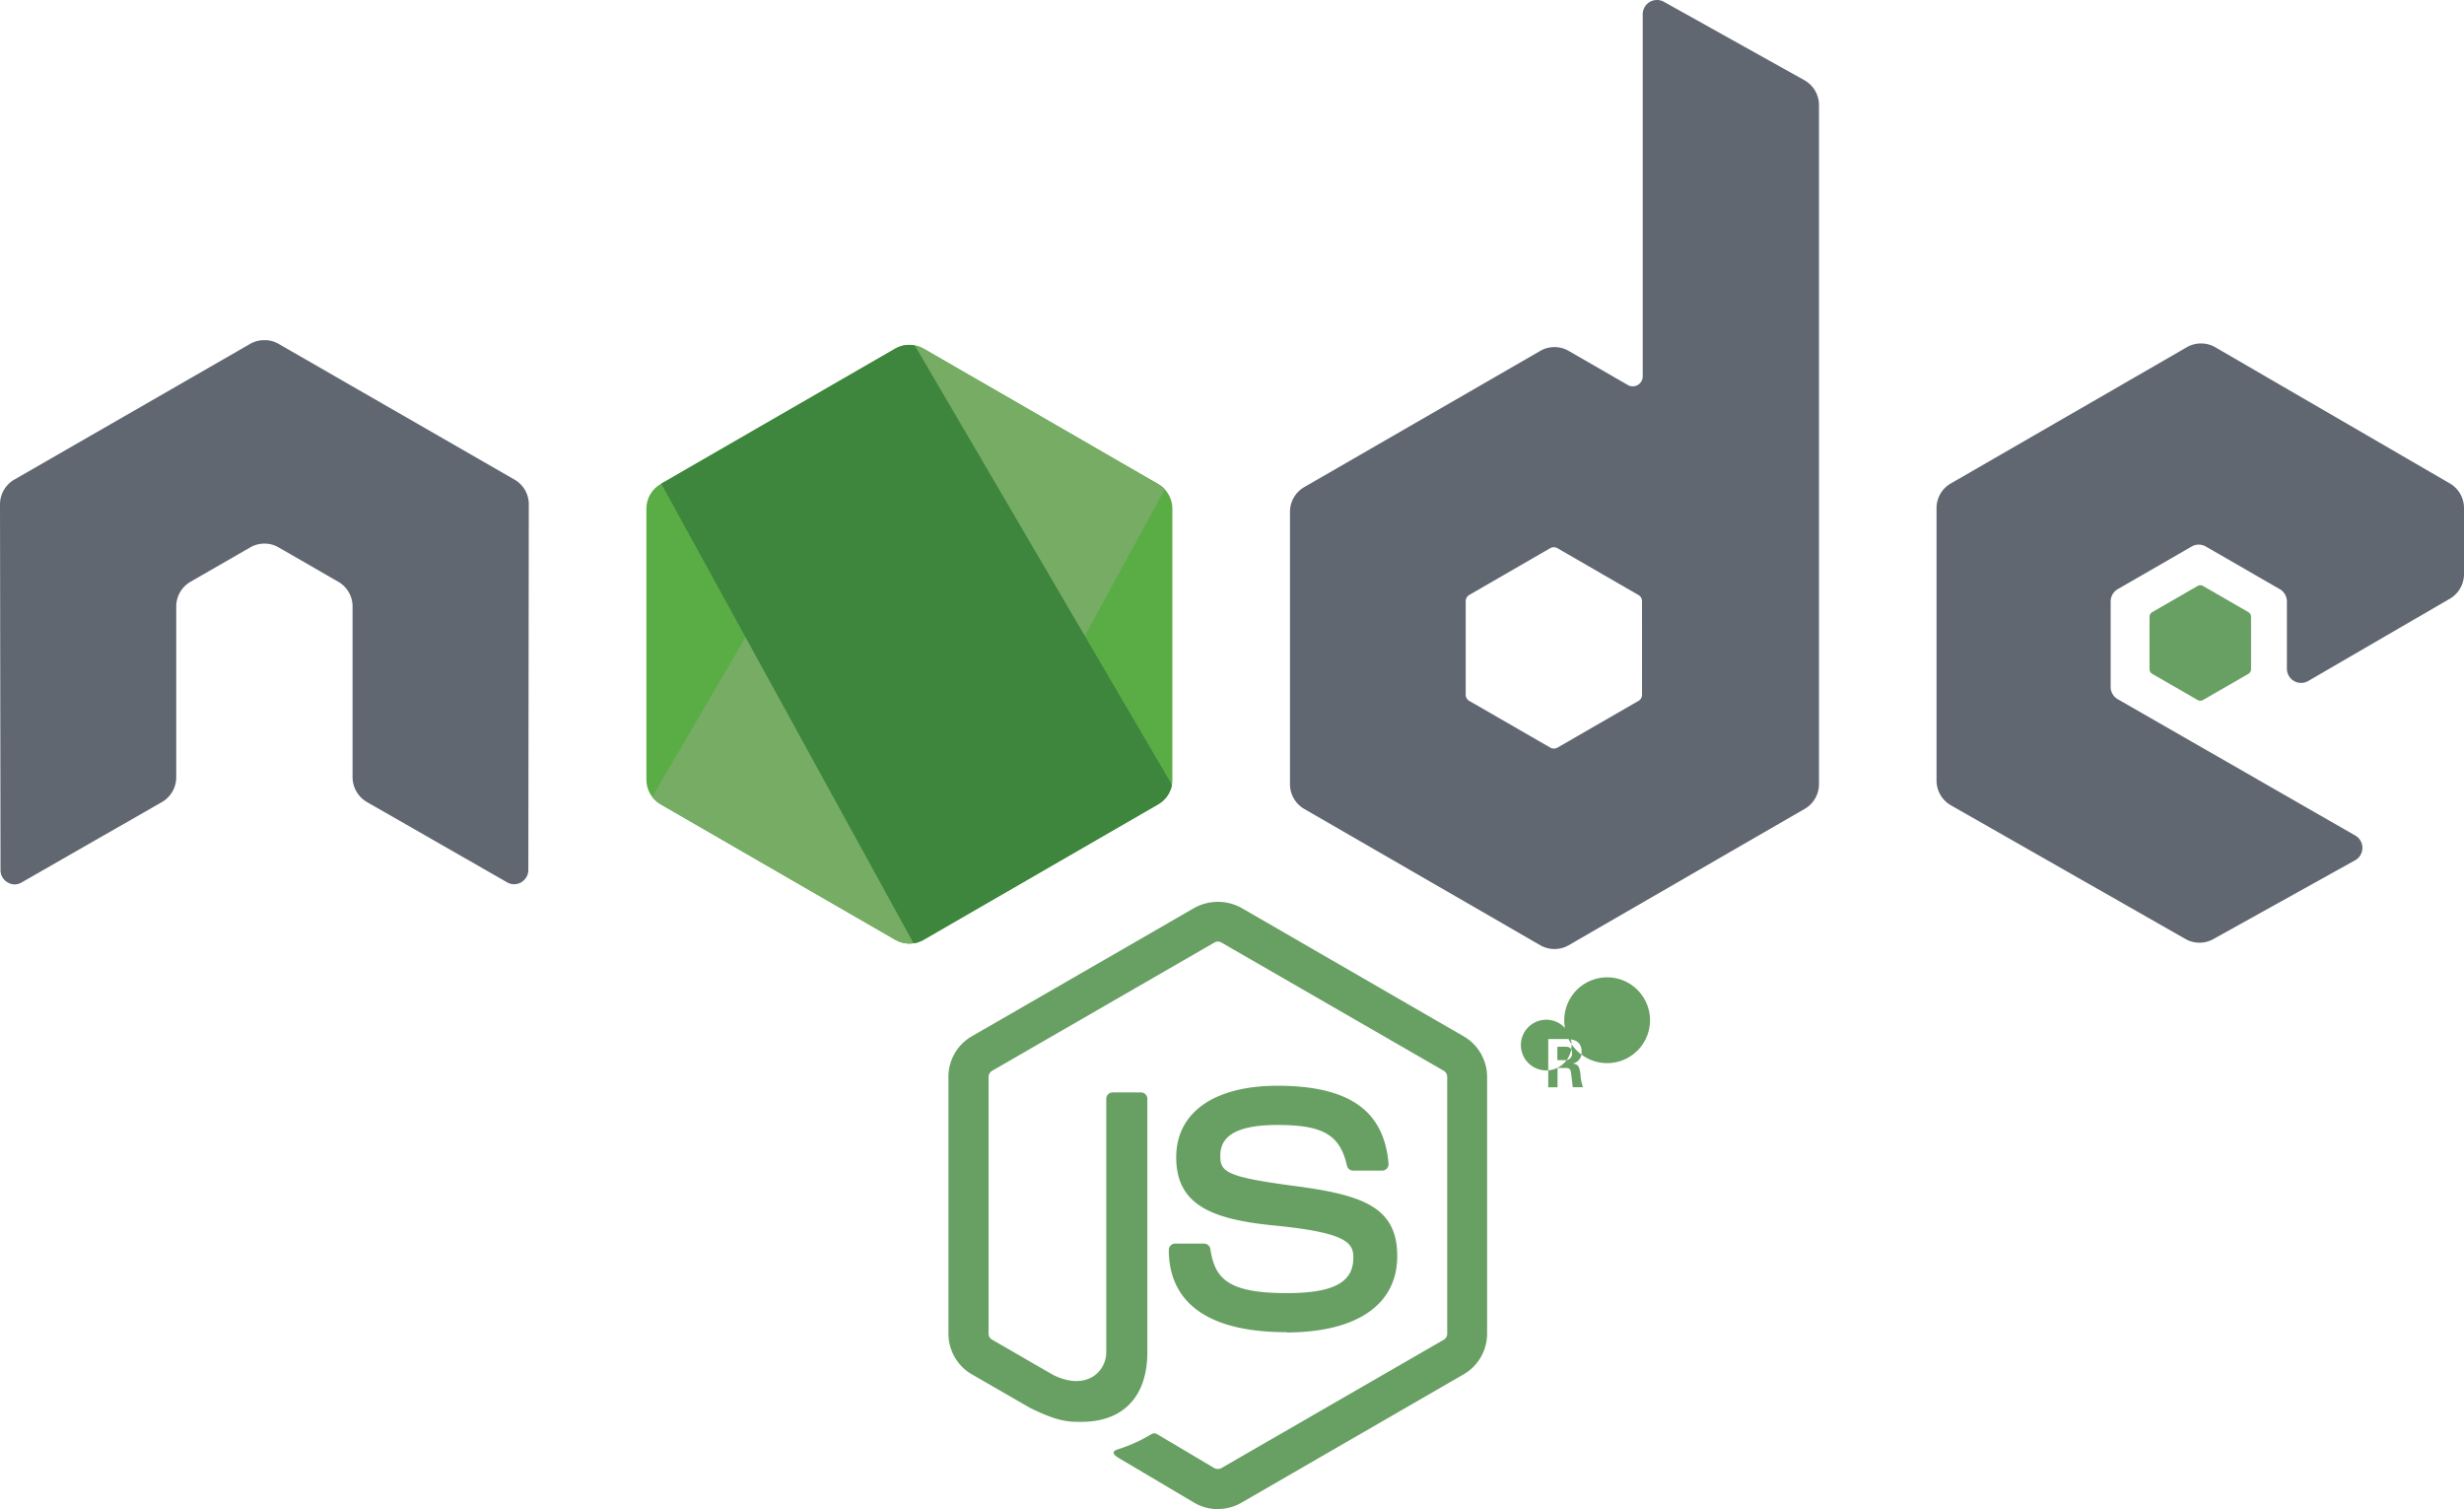 <svg xmlns="http://www.w3.org/2000/svg" xmlns:xlink="http://www.w3.org/1999/xlink" width="442.37" height="270.93" viewBox="0 0 442.37 270.93">
  <defs>
    <clipPath id="clip-path">
      <path id="Path_779" data-name="Path 779" d="M239.03,226.6,196.9,250.922a5.085,5.085,0,0,0-2.546,4.406V304A5.084,5.084,0,0,0,196.9,308.4l42.133,24.336a5.1,5.1,0,0,0,5.09,0L286.249,308.4a5.1,5.1,0,0,0,2.54-4.406V255.328a5.085,5.085,0,0,0-2.55-4.406L244.119,226.6a5.123,5.123,0,0,0-5.1,0"/>
    </clipPath>
    <linearGradient id="linear-gradient" x1="-0.847" y1="-1.034" x2="-0.838" y2="-1.034" gradientUnits="objectBoundingBox">
      <stop offset="0.3" stop-color="#3e863d"/>
      <stop offset="0.5" stop-color="#55934f"/>
      <stop offset="0.8" stop-color="#5aad45"/>
    </linearGradient>
    <clipPath id="clip-path-2">
      <path id="Path_781" data-name="Path 781" d="M195.4,307.086a5.1,5.1,0,0,0,1.5,1.316l36.14,20.875,6.02,3.46a5.107,5.107,0,0,0,2.934.665,5.2,5.2,0,0,0,1-.183l44.434-81.36a5.039,5.039,0,0,0-1.184-.94l-27.586-15.93-14.582-8.39a5.317,5.317,0,0,0-1.32-.53Zm0,0"/>
    </clipPath>
    <linearGradient id="linear-gradient-2" x1="-0.742" y1="-0.932" x2="-0.737" y2="-0.932" gradientUnits="objectBoundingBox">
      <stop offset="0.57" stop-color="#3e863d"/>
      <stop offset="0.72" stop-color="#619857"/>
      <stop offset="1" stop-color="#76ac64"/>
    </linearGradient>
    <clipPath id="clip-path-3">
      <path id="Path_783" data-name="Path 783" d="M241.066,225.953a5.14,5.14,0,0,0-2.035.652l-42.01,24.247,45.3,82.51a5.052,5.052,0,0,0,1.81-.624l42.13-24.336a5.1,5.1,0,0,0,2.46-3.476l-46.18-78.89a5.29,5.29,0,0,0-1.03-.1c-.14,0-.28.007-.42.02"/>
    </clipPath>
    <linearGradient id="linear-gradient-3" x1="-2.148" y1="-2.103" x2="-2.138" y2="-2.103" gradientUnits="objectBoundingBox">
      <stop offset="0.16" stop-color="#6bbf47"/>
      <stop offset="0.38" stop-color="#79b461"/>
      <stop offset="0.47" stop-color="#75ac64"/>
      <stop offset="0.7" stop-color="#659e5a"/>
      <stop offset="0.9" stop-color="#3e863d"/>
    </linearGradient>
  </defs>
  <g id="node" transform="translate(0 0)">
    <path id="Path_774" data-name="Path 774" d="M218.647,270.93a8.409,8.409,0,0,1-4.19-1.12l-13.337-7.9c-1.992-1.114-1.02-1.508-.363-1.735a26.927,26.927,0,0,0,6.03-2.75,1.012,1.012,0,0,1,.993.07l10.246,6.08a1.352,1.352,0,0,0,1.238,0l39.95-23.06a1.26,1.26,0,0,0,.61-1.08v-46.1a1.283,1.283,0,0,0-.618-1.1L219.272,169.2a1.229,1.229,0,0,0-1.23,0l-39.926,23.04a1.273,1.273,0,0,0-.633,1.09v46.1a1.231,1.231,0,0,0,.62,1.07l10.94,6.32c5.94,2.97,9.57-.53,9.57-4.05v-45.5a1.14,1.14,0,0,1,1.16-1.15h5.06a1.144,1.144,0,0,1,1.15,1.15v45.52c0,7.92-4.32,12.47-11.83,12.47-2.31,0-4.13,0-9.21-2.5l-10.48-6.04a8.447,8.447,0,0,1-4.19-7.29v-46.1a8.4,8.4,0,0,1,4.19-7.28l39.99-23.07a8.76,8.76,0,0,1,8.4,0l39.94,23.08a8.428,8.428,0,0,1,4.19,7.28v46.1a8.452,8.452,0,0,1-4.19,7.28l-39.94,23.07a8.4,8.4,0,0,1-4.21,1.12" fill="#689f63"/>
    <path id="Path_775" data-name="Path 775" d="M230.987,239.164c-17.48,0-21.145-8.024-21.145-14.754A1.149,1.149,0,0,1,211,223.26h5.16a1.155,1.155,0,0,1,1.14.978c.78,5.258,3.1,7.91,13.67,7.91,8.42,0,12-1.9,12-6.367,0-2.57-1.02-4.48-14.1-5.76-10.94-1.08-17.7-3.49-17.7-12.24,0-8.06,6.8-12.86,18.19-12.86,12.79,0,19.13,4.44,19.93,13.98a1.164,1.164,0,0,1-1.16,1.26h-5.19a1.146,1.146,0,0,1-1.12-.9c-1.25-5.53-4.27-7.3-12.48-7.3-9.19,0-10.26,3.2-10.26,5.6,0,2.91,1.26,3.76,13.66,5.4,12.28,1.63,18.11,3.93,18.11,12.56,0,8.7-7.26,13.69-19.92,13.69m48.66-48.89h1.34a1.164,1.164,0,0,0,1.31-1.22c0-1.18-.81-1.18-1.26-1.18H279.6Zm-1.63-3.78h2.97c1.02,0,3.02,0,3.02,2.28a1.985,1.985,0,0,1-1.63,2.12c1.19.08,1.27.86,1.43,1.96a8.43,8.43,0,0,0,.45,2.28h-1.83c-.05-.4-.33-2.6-.33-2.72-.12-.49-.29-.73-.9-.73h-1.51v3.46h-1.67Zm-3.57,4.3a4.55,4.55,0,1,0-.01-.01m14.16.03a7.7,7.7,0,1,0-.01,0" fill="#689f63"/>
    <path id="Path_776" data-name="Path 776" d="M94.936,90.55a5.115,5.115,0,0,0-2.558-4.445L50.022,61.735a4.946,4.946,0,0,0-2.328-.67h-.438a5.032,5.032,0,0,0-2.34.67L2.562,86.105A5.154,5.154,0,0,0,0,90.555L.093,156.2a2.52,2.52,0,0,0,1.27,2.21,2.42,2.42,0,0,0,2.54,0l25.18-14.42a5.164,5.164,0,0,0,2.56-4.44V108.88a5.1,5.1,0,0,1,2.555-4.43l10.72-6.174a5.086,5.086,0,0,1,2.56-.688,5,5,0,0,1,2.544.687l10.715,6.172a5.1,5.1,0,0,1,2.56,4.43V139.54a5.181,5.181,0,0,0,2.565,4.44l25.164,14.41a2.5,2.5,0,0,0,2.56,0,2.568,2.568,0,0,0,1.268-2.21ZM294.8,124.726a1.271,1.271,0,0,1-.64,1.106l-14.548,8.386a1.282,1.282,0,0,1-1.277,0l-14.55-8.386a1.267,1.267,0,0,1-.64-1.106v-16.8a1.287,1.287,0,0,1,.63-1.11l14.54-8.4a1.292,1.292,0,0,1,1.29,0l14.55,8.4a1.275,1.275,0,0,1,.64,1.11Zm3.93-124.4a2.558,2.558,0,0,0-3.806,2.237v65a1.788,1.788,0,0,1-2.684,1.55L281.634,63a5.108,5.108,0,0,0-5.112,0l-42.37,24.453a5.1,5.1,0,0,0-2.56,4.42v48.92a5.121,5.121,0,0,0,2.56,4.43l42.37,24.47a5.137,5.137,0,0,0,5.117,0l42.37-24.48a5.128,5.128,0,0,0,2.56-4.43V18.863a5.128,5.128,0,0,0-2.63-4.47ZM439.827,107.488a5.116,5.116,0,0,0,2.543-4.422V91.21a5.119,5.119,0,0,0-2.547-4.425l-42.1-24.44a5.113,5.113,0,0,0-5.13,0l-42.36,24.45a5.107,5.107,0,0,0-2.56,4.43v48.9a5.133,5.133,0,0,0,2.58,4.45l42.09,23.99a5.1,5.1,0,0,0,5.02.03l25.46-14.15a2.554,2.554,0,0,0,.02-4.45l-42.62-24.46a2.538,2.538,0,0,1-1.29-2.21v-15.34a2.539,2.539,0,0,1,1.28-2.216l13.26-7.65a2.528,2.528,0,0,1,2.55,0l13.27,7.65a2.55,2.55,0,0,1,1.28,2.21v12.06a2.551,2.551,0,0,0,3.84,2.21Zm0,0" fill="#616771" fill-rule="evenodd"/>
    <path id="Path_777" data-name="Path 777" d="M394.538,105.2a.97.97,0,0,1,.98,0l8.13,4.69a.982.982,0,0,1,.49.85v9.39a.982.982,0,0,1-.49.85l-8.13,4.69a.97.97,0,0,1-.98,0l-8.125-4.69a.979.979,0,0,1-.5-.85v-9.39a.969.969,0,0,1,.49-.85Zm0,0" fill="#689f63" fill-rule="evenodd"/>
    <g id="Group_238" data-name="Group 238" transform="translate(-78.306 -164.016)" clip-path="url(#clip-path)">
      <path id="Path_778" data-name="Path 778" d="M331.363,246.793,212.648,188.6l-60.87,124.174L270.49,370.97Zm0,0" fill="url(#linear-gradient)"/>
    </g>
    <g id="Group_239" data-name="Group 239" transform="translate(-78.306 -164.016)" clip-path="url(#clip-path-2)">
      <path id="Path_780" data-name="Path 780" d="M144.07,264,227.9,377.457l110.86-81.906L254.925,182.1Zm0,0" fill="url(#linear-gradient-2)"/>
    </g>
    <g id="Group_240" data-name="Group 240" transform="translate(-78.306 -164.016)" clip-path="url(#clip-path-3)">
      <path id="Path_782" data-name="Path 782" d="M197.02,225.934v107.43H288.7V225.934Zm0,0" fill="url(#linear-gradient-3)"/>
    </g>
  </g>
</svg>
